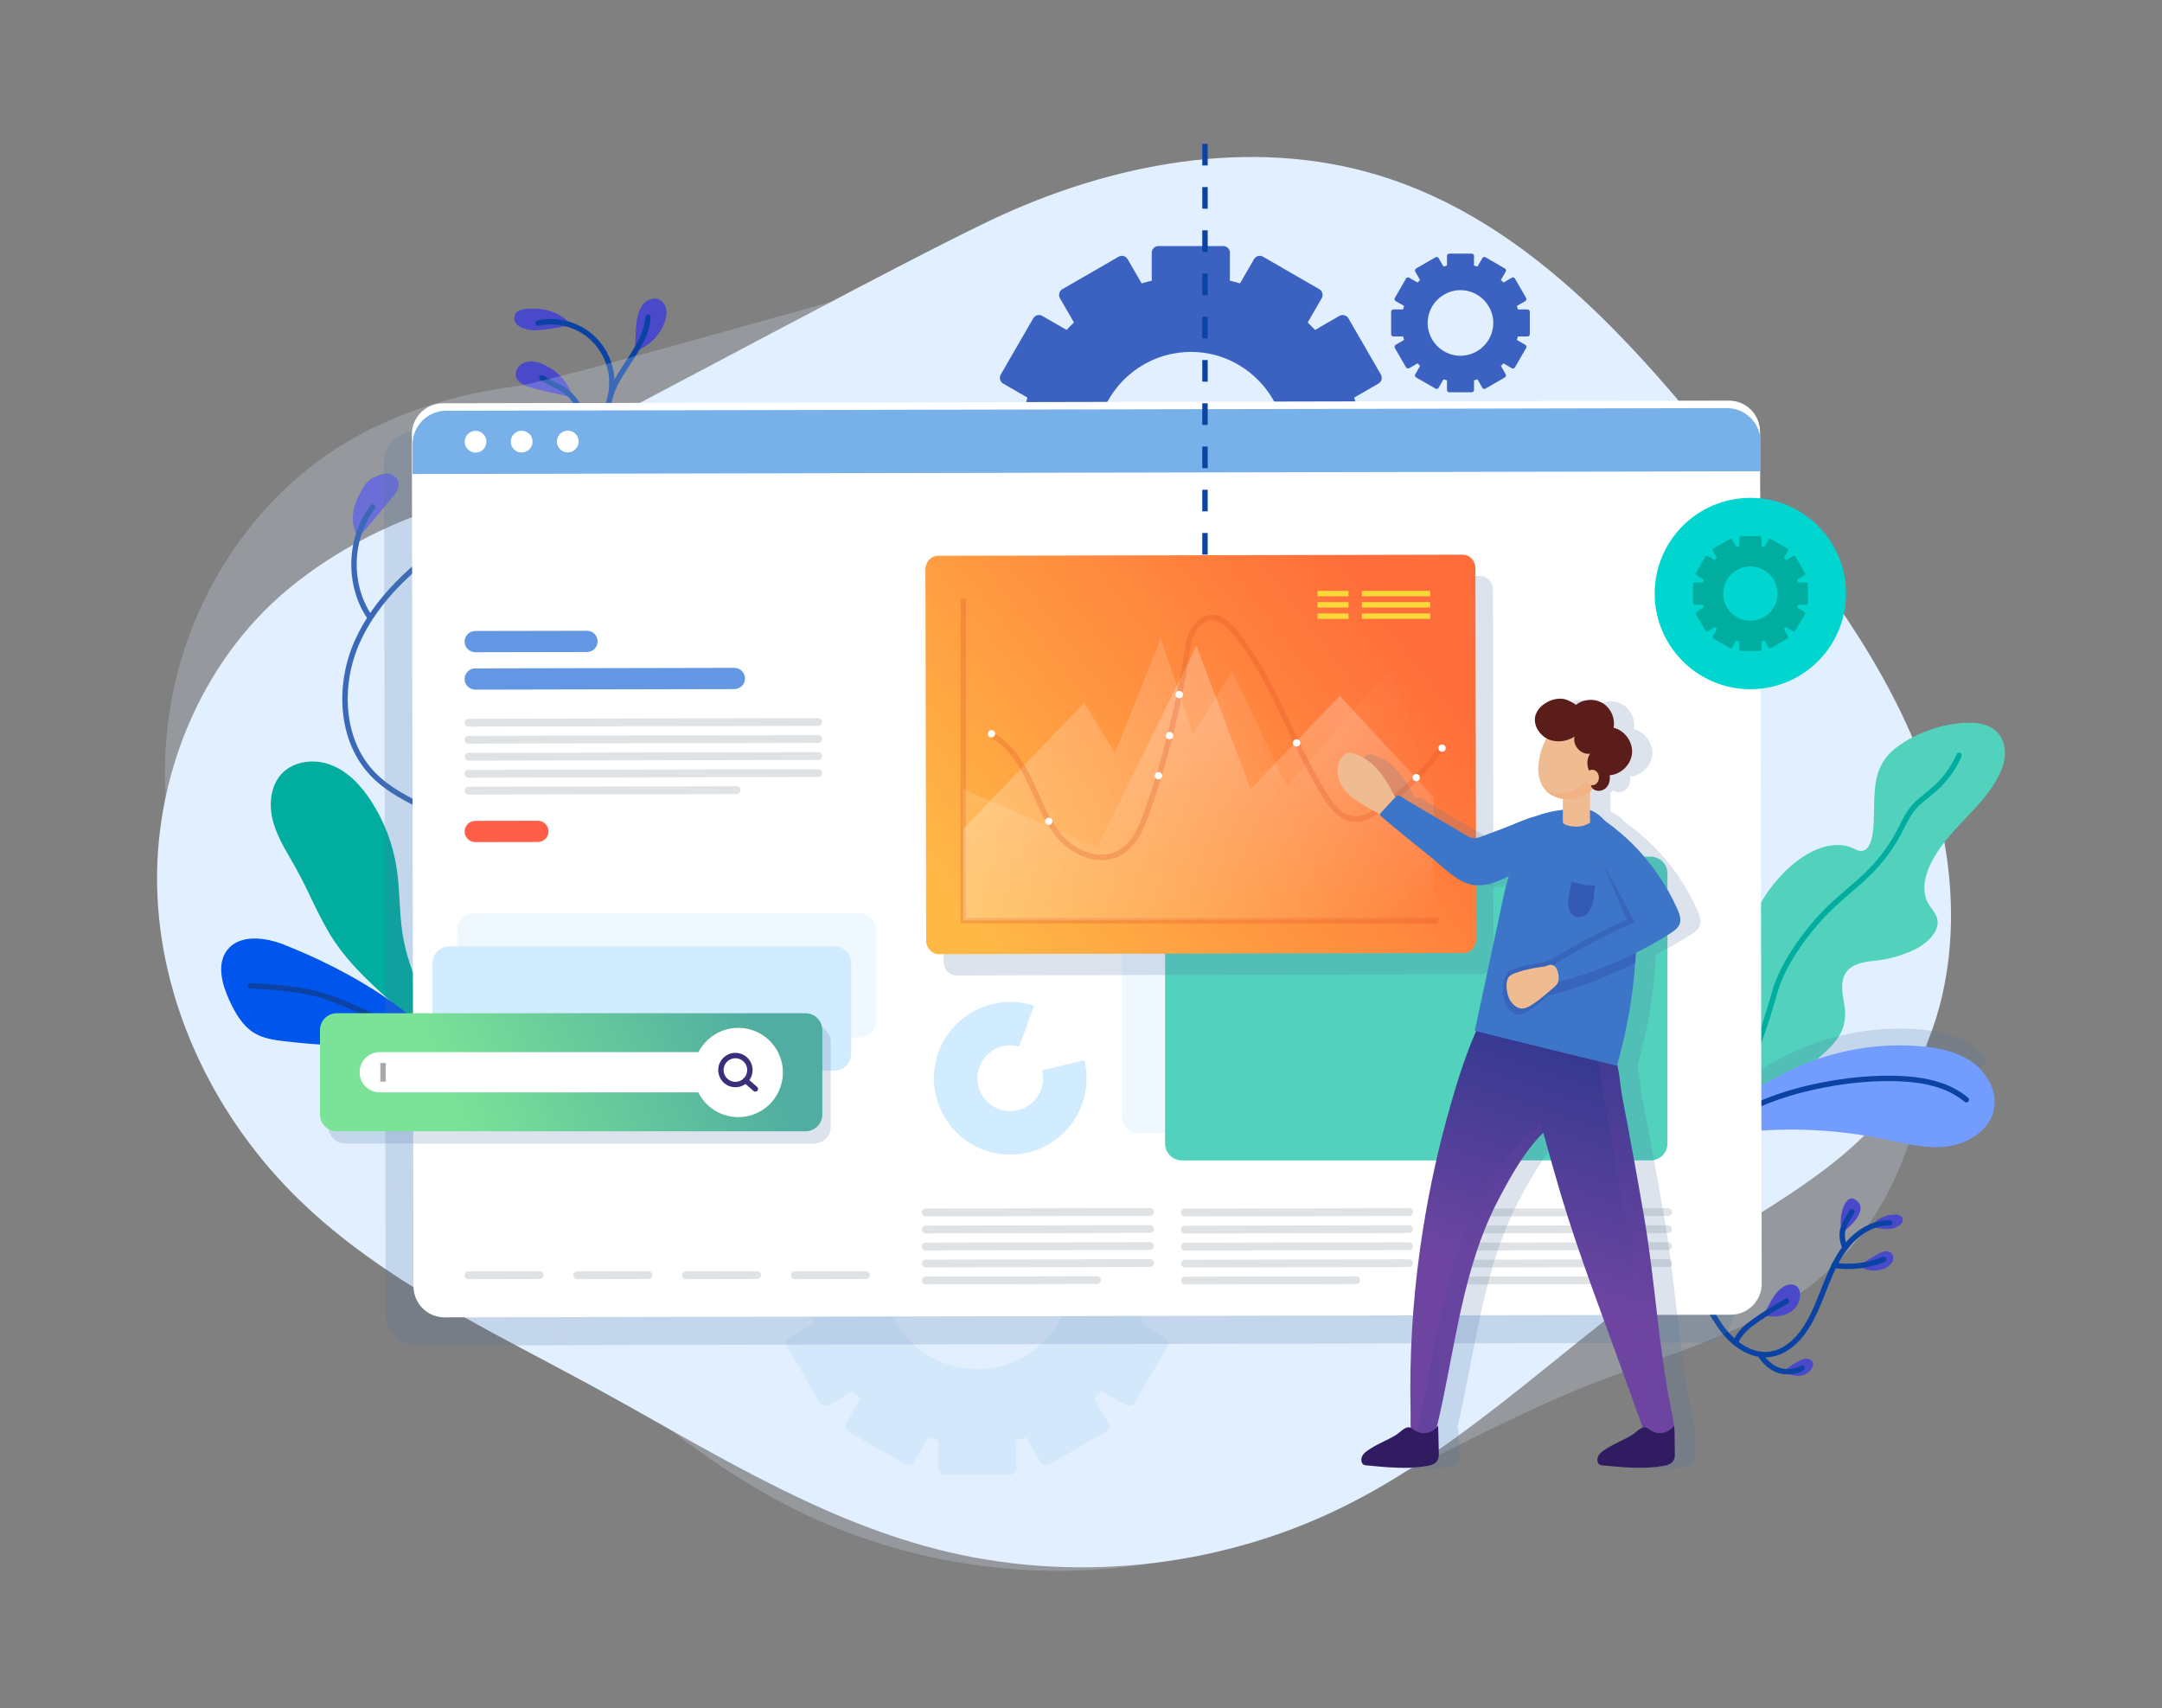 <?xml version="1.0" encoding="utf-8"?>
<!-- Generator: Adobe Illustrator 23.0.1, SVG Export Plug-In . SVG Version: 6.00 Build 0)  -->
<svg version="1.1" xmlns="http://www.w3.org/2000/svg" xmlns:xlink="http://www.w3.org/1999/xlink" x="0px" y="0px"
	 viewBox="0 0 400 316" style="enable-background:new 0 0 400 316;" xml:space="preserve">
<rect x="0" y="0" width="400" height="316" fill="#808080" stroke="none"/>
<style type="text/css">
	.st0{fill:#E1EFFF;}
	.st1{fill:#4A49CA;}
	.st2{fill:none;stroke:#0B43A4;stroke-linecap:round;stroke-linejoin:round;stroke-miterlimit:10;}
	.st3{opacity:0.224;fill:#E1EFFF;}
	.st4{fill:#3B62C1;}
	.st5{opacity:0.503;}
	.st6{fill:#C7E1F9;}
	.st7{fill:#00AD9F;}
	.st8{fill:none;stroke:#00AD9F;stroke-linecap:round;stroke-linejoin:round;stroke-miterlimit:10;}
	.st9{fill:#0056EC;}
	.st10{fill:#52D2BC;}
	.st11{opacity:0.2;fill:#5275A0;}
	.st12{fill:#739CFF;}
	.st13{fill:#FFFFFF;}
	.st14{fill:#78B1EA;}
	.st15{fill:#D1EBFF;}
	.st16{opacity:0.342;fill:#D1EBFF;}
	.st17{fill:#00D5CF;}
	.st18{fill:url(#SVGID_1_);}
	.st19{fill:#6397E3;}
	.st20{fill:#FF5F49;}
	.st21{fill:#DFE3E5;}
	.st22{fill:none;stroke:#A8A8A8;stroke-miterlimit:10;}
	.st23{fill:none;stroke:#3B2F7C;stroke-miterlimit:10;}
	.st24{fill:none;stroke:#3B2F7C;stroke-linecap:round;stroke-linejoin:round;stroke-miterlimit:10;}
	.st25{fill:url(#SVGID_2_);}
	.st26{opacity:0.224;fill:none;stroke:#D6451E;stroke-miterlimit:10;}
	.st27{opacity:0.241;fill:url(#SVGID_3_);}
	.st28{opacity:0.241;fill:url(#SVGID_4_);}
	.st29{fill:none;stroke:#F9D938;stroke-miterlimit:10;}
	.st30{fill:none;stroke:#0B43A4;stroke-miterlimit:10;stroke-dasharray:4;}
	.st31{opacity:0.2;}
	.st32{fill:#5275A0;}
	.st33{opacity:0.222;fill:#5275A0;}
	.st34{opacity:0.61;}
	.st35{fill:#EFBC92;}
	.st36{fill:url(#SVGID_5_);}
	.st37{opacity:0.222;fill:url(#SVGID_6_);}
	.st38{opacity:0.222;fill:url(#SVGID_7_);}
	.st39{fill:#3D76C9;}
	.st40{fill:#325AB2;}
	.st41{fill:#321C61;}
	.st42{fill:#F2B283;}
	.st43{fill:#5B1D1A;}
</style>
<g id="guias">
</g>
<g id="OBJECTS">
	<g>
		<g>
			<path class="st0" d="M183.28,40.75c22.24-10.56,48.14-15.49,71.7-8.34c28.7,8.7,49.26,33.3,67.88,56.81
				c13.19,16.64,26.51,33.76,33.52,53.8c7.01,20.04,6.71,43.88-6.02,60.87c-9.36,12.5-23.95,19.69-36.96,28.33
				c-22.39,14.88-41.31,35.09-65.48,46.85c-22.96,11.17-49.92,13.9-74.65,7.54c-22.77-5.85-42.91-18.83-63.55-30.08
				c-18.88-10.29-38.83-19.48-54.27-34.45c-15.28-14.81-25.41-35.23-26.33-56.5c-0.92-21.26,7.84-43.07,24.24-56.63
				c7.4-6.12,16.15-10.94,25.2-14.13C87.13,91.82,161.02,51.32,183.28,40.75z"/>
			<g>
				<path class="st1" d="M66.23,99.26c0.72-0.24,4.7-5.35,6.28-7.14c0.44-0.5,0.89-1.03,1.13-1.66c0.23-0.63,0.21-1.4-0.23-1.91
					c-0.55-0.63-1.32-1.2-2.75-0.79c-2.5,0.7-3.13,1.76-4,3.36C63.81,96.39,66.23,99.26,66.23,99.26z"/>
				<path class="st1" d="M92.88,107.95c2.46,0.37,5.06,0.7,7.35-0.27c0.89-0.37,1.78-1.07,1.84-2.03c0.05-0.82-0.55-1.58-1.29-1.94
					c-0.74-0.36-1.59-0.4-2.42-0.37c-3.1,0.1-7.07,1.63-9.72,3.25C88.64,106.6,91.41,107.73,92.88,107.95z"/>
				<path class="st1" d="M98.25,71.72c-1.14-0.34-2.45-0.86-2.77-2.02c-0.32-1.15,0.64-2.37,1.79-2.7c1.15-0.33,2.4,0,3.48,0.52
					c4.57,2.2,5.14,6,5.14,6S99.52,72.1,98.25,71.72z"/>
				<path class="st1" d="M98.4,61.08c-0.96-0.13-1.96-0.33-2.68-0.97c-0.35-0.31-0.62-0.76-0.59-1.23c0.05-0.78,0.32-1.55,2.21-1.73
					c5.99-0.56,8.32,3,8.32,3S100.09,61.31,98.4,61.08z"/>
				<path class="st1" d="M117.5,65.05c2.23-0.84,4.27-2.63,5.22-4.82c0.36-0.83,0.65-1.71,0.59-2.61c-0.06-0.9-0.52-1.81-1.33-2.2
					c-0.99-0.47-2.23,0-2.95,0.83c-0.72,0.83-1.02,1.93-1.21,3.01C117.56,60.71,117.5,65.05,117.5,65.05z"/>
				<path class="st2" d="M99.96,159.79c-6.9-3.33-13.79-6.67-20.69-10c-3.68-1.78-7.43-3.61-10.27-6.55
					c-6.09-6.32-6.47-16.63-2.86-24.62c3.61-8,10.49-14.04,17.69-19.06c7.2-5.01,14.96-9.29,21.54-15.1
					c4.13-3.64,7.96-8.42,7.84-13.93c-0.08-3.31-1.69-6.55-4.29-8.6c-2.6-2.05-6.13-2.87-9.37-2.17"/>
				<path class="st2" d="M119.89,58.67c-0.22,5.07-5.32,9.54-6.88,14.31"/>
				<path class="st2" d="M100.23,69.91c1.5,0.9,3.17,1.53,4.56,2.59c2.93,2.25,4.41,6.84,2.05,10.6"/>
				<path class="st2" d="M77.69,104.23c5.93,2.4,13.05,3.12,19.28,1.63"/>
				<path class="st2" d="M68.42,114.2c-4.1-6-3.87-14.63,0.55-20.4"/>
			</g>
			<path class="st3" d="M208.79,40.97c23.98-5.59,50.33-4.9,71.84,7.09c26.2,14.61,41.05,43.01,54.25,69.94
				c9.35,19.07,18.73,38.62,21.32,59.7c2.59,21.07-2.77,44.3-18.82,58.2c-11.81,10.22-27.59,14.15-42.14,19.83
				c-25.05,9.78-47.82,25.5-73.95,31.86c-24.81,6.04-51.73,2.97-74.55-8.5c-21-10.56-37.92-27.52-55.7-42.9
				c-16.26-14.07-33.8-27.29-45.71-45.2c-11.79-17.72-17.34-39.83-13.71-60.8C35.24,109.22,48.44,89.77,67.35,80
				c8.53-4.41,18.1-7.25,27.63-8.45C103.98,70.43,184.8,46.56,208.79,40.97z"/>
			<g>
				<path class="st4" d="M251.05,89.9h5.17c0.68,0,1.23-0.55,1.23-1.23v-12c0-0.68-0.55-1.23-1.23-1.23h-5.17
					c-0.15-0.63-0.32-1.26-0.5-1.88l4.48-2.59c0.59-0.34,0.79-1.09,0.45-1.68l-6-10.39c-0.34-0.59-1.09-0.79-1.68-0.45l-4.49,2.59
					c-0.44-0.47-0.9-0.92-1.37-1.37c0,0,0,0,0,0l2.59-4.49c0.34-0.59,0.14-1.34-0.45-1.68l-10.39-6c-0.59-0.34-1.34-0.14-1.68,0.45
					l-2.59,4.48c-0.61-0.19-1.24-0.36-1.87-0.5c0,0,0,0,0,0v-5.18c0-0.68-0.55-1.23-1.23-1.23h-12c-0.68,0-1.23,0.55-1.23,1.23v5.18
					c0,0,0,0,0,0c-0.63,0.15-1.26,0.32-1.87,0.5l-2.59-4.48c-0.34-0.59-1.09-0.79-1.68-0.45l-10.39,6
					c-0.59,0.34-0.79,1.09-0.45,1.68l2.59,4.49c0,0,0,0,0,0c-0.47,0.44-0.93,0.9-1.37,1.37l-4.49-2.59
					c-0.59-0.34-1.34-0.14-1.68,0.45l-6,10.39c-0.34,0.59-0.14,1.34,0.45,1.68l4.48,2.59c-0.19,0.61-0.36,1.25-0.5,1.88h-5.17
					c-0.68,0-1.23,0.55-1.23,1.23v12c0,0.68,0.55,1.23,1.23,1.23h5.17c0.15,0.63,0.32,1.26,0.5,1.87c0,0,0,0,0,0l-4.48,2.59
					c-0.59,0.34-0.79,1.09-0.45,1.68l6,10.39c0.34,0.59,1.09,0.79,1.68,0.45l4.49-2.59c0.45,0.47,0.9,0.93,1.37,1.37c0,0,0,0,0,0
					l-2.59,4.49c-0.34,0.59-0.14,1.34,0.45,1.68l10.39,6c0.59,0.34,1.34,0.14,1.68-0.45l2.59-4.48c0.62,0.19,1.24,0.36,1.88,0.5
					c0,0,0,0,0,0v5.17c0,0.68,0.55,1.23,1.23,1.23h12c0.68,0,1.23-0.55,1.23-1.23v-5.17c0,0,0,0,0,0c0.63-0.15,1.26-0.32,1.87-0.5
					l2.59,4.48c0.34,0.59,1.09,0.79,1.68,0.45l10.39-6c0.59-0.34,0.79-1.09,0.45-1.68l-2.59-4.49c0,0,0,0,0,0
					c0.47-0.45,0.93-0.9,1.37-1.37l4.49,2.59c0.59,0.34,1.34,0.14,1.68-0.45l6-10.39c0.34-0.59,0.14-1.34-0.45-1.68l-4.48-2.59
					c0,0,0,0,0,0C250.73,91.16,250.9,90.54,251.05,89.9z M223.77,99.89c-12.28,2.47-23.14-8.38-20.67-20.67
					c1.39-6.91,6.88-12.4,13.8-13.77c12.25-2.43,23.07,8.39,20.64,20.64C236.17,93,230.68,98.5,223.77,99.89z"/>
			</g>
			<g class="st5">
				<path class="st6" d="M211.54,242.97h5.17c0.68,0,1.23-0.55,1.23-1.23v-12c0-0.68-0.55-1.23-1.23-1.23h-5.17
					c-0.15-0.63-0.32-1.26-0.5-1.88l4.48-2.59c0.59-0.34,0.79-1.09,0.45-1.68l-6-10.39c-0.34-0.59-1.09-0.79-1.68-0.45l-4.49,2.59
					c-0.44-0.47-0.9-0.92-1.37-1.37c0,0,0,0,0,0l2.59-4.49c0.34-0.59,0.14-1.34-0.45-1.68l-10.39-6c-0.59-0.34-1.34-0.14-1.68,0.45
					l-2.59,4.48c-0.61-0.19-1.24-0.36-1.87-0.5c0,0,0,0,0,0v-5.18c0-0.68-0.55-1.23-1.23-1.23h-12c-0.68,0-1.23,0.55-1.23,1.23v5.18
					c0,0,0,0,0,0c-0.63,0.15-1.26,0.32-1.87,0.5l-2.59-4.48c-0.34-0.59-1.09-0.79-1.68-0.45l-10.39,6
					c-0.59,0.34-0.79,1.09-0.45,1.68l2.59,4.49c0,0,0,0,0,0c-0.47,0.44-0.93,0.9-1.37,1.37l-4.49-2.59
					c-0.59-0.34-1.34-0.14-1.68,0.45l-6,10.39c-0.34,0.59-0.14,1.34,0.45,1.68l4.48,2.59c-0.19,0.61-0.36,1.25-0.5,1.88h-5.17
					c-0.68,0-1.23,0.55-1.23,1.23v12c0,0.68,0.55,1.23,1.23,1.23h5.17c0.15,0.63,0.32,1.26,0.5,1.87c0,0,0,0,0,0l-4.48,2.59
					c-0.59,0.34-0.79,1.09-0.45,1.68l6,10.39c0.34,0.59,1.09,0.79,1.68,0.45l4.49-2.59c0.45,0.47,0.9,0.93,1.37,1.37c0,0,0,0,0,0
					l-2.59,4.49c-0.34,0.59-0.14,1.34,0.45,1.68l10.39,6c0.59,0.34,1.34,0.14,1.68-0.45l2.59-4.48c0.62,0.19,1.24,0.36,1.88,0.5
					c0,0,0,0,0,0v5.17c0,0.68,0.55,1.23,1.23,1.23h12c0.68,0,1.23-0.55,1.23-1.23v-5.17c0,0,0,0,0,0c0.63-0.15,1.26-0.32,1.87-0.5
					l2.59,4.48c0.34,0.59,1.09,0.79,1.68,0.45l10.39-6c0.59-0.34,0.79-1.09,0.45-1.68l-2.59-4.49c0,0,0,0,0,0
					c0.47-0.45,0.93-0.9,1.37-1.37l4.49,2.59c0.59,0.34,1.34,0.14,1.68-0.45l6-10.39c0.34-0.59,0.14-1.34-0.45-1.68l-4.48-2.59
					c0,0,0,0,0,0C211.22,244.23,211.39,243.6,211.54,242.97z M184.26,252.95c-12.28,2.47-23.14-8.38-20.67-20.67
					c1.39-6.91,6.88-12.4,13.8-13.77c12.25-2.43,23.07,8.39,20.64,20.64C196.66,246.07,191.17,251.56,184.26,252.95z"/>
			</g>
			<g>
				<path class="st4" d="M280.82,62.25h1.79c0.23,0,0.43-0.19,0.43-0.43v-4.14c0-0.23-0.19-0.43-0.43-0.43h-1.79
					c-0.05-0.22-0.11-0.44-0.17-0.65l1.55-0.89c0.2-0.12,0.27-0.38,0.16-0.58l-2.07-3.59c-0.12-0.2-0.38-0.27-0.58-0.16l-1.55,0.89
					c-0.15-0.16-0.31-0.32-0.47-0.47c0,0,0,0,0,0l0.89-1.55c0.12-0.2,0.05-0.46-0.16-0.58l-3.59-2.07c-0.2-0.12-0.46-0.05-0.58,0.16
					l-0.89,1.55c-0.21-0.06-0.43-0.12-0.65-0.17c0,0,0,0,0,0v-1.79c0-0.23-0.19-0.43-0.43-0.43h-4.14c-0.23,0-0.43,0.19-0.43,0.43
					v1.79c0,0,0,0,0,0c-0.22,0.05-0.44,0.11-0.65,0.17l-0.89-1.55c-0.12-0.2-0.38-0.27-0.58-0.16l-3.59,2.07
					c-0.2,0.12-0.27,0.38-0.16,0.58l0.89,1.55c0,0,0,0,0,0c-0.16,0.15-0.32,0.31-0.47,0.47l-1.55-0.89
					c-0.2-0.12-0.46-0.05-0.58,0.16l-2.07,3.59c-0.12,0.2-0.05,0.46,0.16,0.58l1.55,0.89c-0.06,0.21-0.12,0.43-0.17,0.65h-1.79
					c-0.23,0-0.43,0.19-0.43,0.43v4.14c0,0.23,0.19,0.43,0.43,0.43h1.79c0.05,0.22,0.11,0.44,0.17,0.65c0,0,0,0,0,0l-1.55,0.89
					c-0.2,0.12-0.27,0.38-0.16,0.58l2.07,3.59c0.12,0.2,0.38,0.27,0.58,0.16l1.55-0.89c0.15,0.16,0.31,0.32,0.47,0.47c0,0,0,0,0,0
					l-0.89,1.55c-0.12,0.2-0.05,0.46,0.16,0.58l3.59,2.07c0.2,0.12,0.46,0.05,0.58-0.16l0.89-1.55c0.21,0.06,0.43,0.12,0.65,0.17
					c0,0,0,0,0,0v1.79c0,0.23,0.19,0.43,0.43,0.43h4.14c0.23,0,0.43-0.19,0.43-0.43v-1.79c0,0,0,0,0,0
					c0.22-0.05,0.44-0.11,0.65-0.17l0.89,1.55c0.12,0.2,0.38,0.27,0.58,0.16l3.59-2.07c0.2-0.12,0.27-0.38,0.16-0.58l-0.89-1.55
					c0,0,0,0,0,0c0.16-0.15,0.32-0.31,0.47-0.47l1.55,0.89c0.2,0.12,0.46,0.05,0.58-0.16l2.07-3.59c0.12-0.2,0.05-0.46-0.16-0.58
					l-1.55-0.89c0,0,0,0,0,0C280.71,62.69,280.77,62.47,280.82,62.25z M271.4,65.7c-4.24,0.85-7.99-2.9-7.14-7.14
					c0.48-2.39,2.38-4.28,4.77-4.76c4.23-0.84,7.97,2.9,7.13,7.13C275.68,63.32,273.78,65.22,271.4,65.7z"/>
			</g>
			<g>
				<g>
					<path class="st7" d="M73.55,186.38c-4.27-3.77-8.59-7.61-11.75-12.35c-2.75-4.13-4.52-8.83-6.92-13.17
						c-1.55-2.81-3.38-5.52-4.28-8.61c-0.9-3.08-0.68-6.74,1.51-9.09c2.29-2.45,6.22-2.83,9.32-1.56c3.1,1.26,5.48,3.87,7.29,6.69
						c2.41,3.74,4.01,8,4.68,12.4c0.61,3.99,0.45,8.06,1.07,12.04c0.58,3.71,1.82,7.28,3.4,10.68c1.43,3.08,5.04,8.58,5.96,11.75
						C81.27,196.43,75.37,187.99,73.55,186.38z"/>
					<path class="st8" d="M58.61,147.24c4.06,1.78,5.68,6.62,6.52,10.97c0.96,4.95,0.75,10.31,3.02,14.82
						c4.28,8.49,9.84,18.15,13.98,21.04"/>
				</g>
				<g>
					<path class="st9" d="M52.53,174.77c-3.54-1.4-8.28-1.97-10.55,1.08c-1.9,2.56-0.92,6.19,0.4,9.1c1.11,2.45,2.52,4.95,4.86,6.28
						c1.6,0.91,3.47,1.19,5.3,1.4c5.1,0.61,10.23,0.9,15.36,0.89c5.95-0.02,13.15,2.41,18.07,6.12
						C79.65,187.91,64.45,179.48,52.53,174.77z"/>
					<path class="st2" d="M46.31,182.4c4.51,0.19,9.06,0.51,13.39,1.79c4.43,1.31,21.46,9.13,24.12,12.45"/>
				</g>
			</g>
			<g>
				<path class="st10" d="M319.17,199.4c4.25-7,2.08-16.01,3.56-24.07c1.14-6.2,4.59-11.94,9.52-15.86
					c3.1-2.46,7.44-4.22,10.94-2.37c3,1.58,3.38-2.98,3.47-4.87c0.27-5.35-0.59-10.18,4.11-13.87c3.82-2.99,10.05-5.06,14.95-4.57
					c1.45,0.14,2.9,0.7,3.88,1.78c1.53,1.67,1.64,4.26,0.87,6.39c-2.22,6.12-8.67,10.35-12.1,15.78c-1.57,2.48-2.93,5.48-2.05,8.45
					c0.45,1.53,2.01,2.64,2.16,4.16c0.24,2.36-2.39,4.44-4.25,5.33c-2.37,1.14-4.94,1.85-7.56,2.09c-5.03,0.47-6.56,2.4-5.55,7.49
					c0.76,3.81-0.19,6.27-2.95,8.93c-2.79,2.68-5.84,5.09-9.1,7.18c-2.64,1.69-5.44,3.19-7.78,5.28c-2.34,2.09-4.24,4.91-4.39,8.05
					c-1.51-2.35-1.98-5.5-1.63-8.27C315.61,203.64,317.72,201.79,319.17,199.4z"/>
				<path class="st8" d="M317.25,210.64c0.41-2,0.68-3.72,1.64-5.6c0.95-1.86,2.14-3.59,3.22-5.38c2.96-4.93,4.65-10.56,6.22-16.04
					c1.48-5.15,5.3-10.46,8.92-14.35c2.8-3.01,6.22-5.39,9.07-8.36c2.03-2.11,3.76-4.51,5.12-7.11c0.74-1.41,1.37-2.89,2.37-4.13
					c1.18-1.47,2.8-2.52,4.2-3.78c1.9-1.7,3.43-3.81,4.45-6.14"/>
			</g>
			<g>
				<path class="st11" d="M367.8,196.53c-1.18,0.68-2.43,1.27-3.68,1.8c-4.87,2.05-10.11,3.21-15.39,3.41
					c-7.69,0.29-15.6-1.41-22.97,0.79c-3.39,1-6.51,2.83-9.07,5.25c-0.26,0.12-0.51,0.26-0.77,0.41
					c-0.61-5.21,12.37-11.99,16.31-13.76c7.12-3.19,15.06-4.61,22.84-3.98c3.41,0.27,6.9,0.94,9.71,2.88
					C365.99,194.15,367.05,195.27,367.8,196.53z"/>
				<path class="st12" d="M355.07,193.55c3.41,0.27,6.9,0.94,9.71,2.88c2.81,1.94,4.79,5.4,4.14,8.76c-0.76,3.91-4.8,6.45-8.75,6.93
					c-3.95,0.48-7.9-0.61-11.8-1.41c-8.63-1.78-17.53-2.18-26.29-1.2c-2.18,0.24-4.26,0.68-6.17,1.79
					c-0.61-5.21,12.37-11.99,16.32-13.76C339.35,194.35,347.29,192.93,355.07,193.55z"/>
				<path class="st2" d="M319.3,208.02c6.45-5.67,23-9.51,34.7-8.27c3.53,0.37,7.08,1.43,9.79,3.71"/>
			</g>
			<g>
				<path class="st1" d="M350.79,224.71c0.45,0,0.95,0.17,1.16,0.57c0.16,0.32,0.14,0.75-0.1,1.02c-1.85,2.07-5.53,0.58-5.53,0.58
					S347.4,224.7,350.79,224.71z"/>
				<path class="st1" d="M343.75,222.35c-2.31-2.48-3.9,3.14-2.89,5.68C340.86,228.04,345.75,224.49,343.75,222.35z"/>
				<path class="st1" d="M348.31,231.59c0.64-0.21,1.45-0.09,1.81,0.48c0.27,0.42,0.21,0.99-0.04,1.43c-0.24,0.44-0.9,1-1.37,1.18
					c-2.87,1.09-4.81-0.49-4.81-0.49S347.27,231.94,348.31,231.59z"/>
				<path class="st1" d="M334.16,251.36c0.48,0.01,1.01,0.21,1.21,0.66c0.12,0.28,0.09,0.61-0.02,0.89
					c-0.12,0.28-0.31,0.52-0.52,0.75c-0.44,0.48-1.04,0.78-1.69,0.87c-1.64,0.23-3.24-0.81-3.24-0.81S332.96,251.34,334.16,251.36z"
					/>
				<path class="st1" d="M331.24,242.75c1.18-0.7,1.92-2.12,1.79-3.49c-0.03-0.35-0.13-0.7-0.33-0.98c-0.46-0.64-1.4-0.77-2.14-0.51
					c-0.74,0.26-1.33,0.83-1.86,1.41c-0.96,1.05-1.7,2.93-2.46,4.14C326.23,243.33,328.84,244.17,331.24,242.75z"/>
				<path class="st2" d="M349.62,226.24c-2.94-0.05-5.71,1.6-7.63,3.82c-1.93,2.22-3.14,4.96-4.22,7.69
					c-1.09,2.73-2.09,5.52-3.7,7.98c-1.57,2.4-3.9,4.53-6.75,4.85c-3.46,0.39-6.68-2-8.75-4.8c-2.07-2.8-3.4-6.11-5.53-8.86
					c-0.98-1.27-2.22-2.46-3.79-2.78c-2.09-0.42-4.13,0.79-5.92,1.96"/>
				<path class="st2" d="M348.51,232.98c-2.65,1.18-6.32,1.62-9.17,1.09"/>
				<path class="st2" d="M342.63,224.2c-0.62,0.97-1.25,1.94-1.61,3.04c-0.36,1.09-0.16,2.56,0.34,3.59"/>
				<path class="st2" d="M333.41,253.12c-1.28,0.68-2.82,0.84-4.21,0.45c-1.39-0.4-2.81-1.7-3.54-2.95"/>
				<path class="st2" d="M330.53,240.73c-2.46,1.39-4.49,2.63-6.75,4.32c-1.03,0.77-2.58,2.47-2.64,3.43"/>
			</g>
			<path class="st11" d="M315.05,248.43l-237.93,0.49c-3.17,0.01-5.75-2.56-5.76-5.74L71.04,85.56c-0.01-3.17,2.56-5.75,5.74-5.76
				l237.93-0.49c3.17-0.01,5.75,2.56,5.76,5.74l0.33,157.62C320.79,245.84,318.22,248.42,315.05,248.43z"/>
			<path class="st13" d="M325.94,237.48v0.02c0,3.17-2.57,5.74-5.74,5.74l-152.25,0.31l-85.68,0.18c-3.18,0.01-5.76-2.56-5.77-5.74
				L76.2,80.37c-0.01-3.17,2.56-5.75,5.74-5.76l237.92-0.49c3.18-0.01,5.76,2.56,5.77,5.74l0.02,6.14L325.94,237.48z"/>
			<path class="st14" d="M319.47,75.5L82.56,75.99c-3.46,0.01-6.25,2.81-6.24,6.27l0.01,5.44l249.42-0.51l-0.01-5.44
				C325.73,78.28,322.92,75.49,319.47,75.5z"/>
			<path class="st13" d="M112.47,233.07l-27.31,0.06c-1.29,0-2.34-1.04-2.34-2.34v0c0-1.29,1.04-2.34,2.34-2.35l27.31-0.06
				c1.29,0,2.34,1.04,2.35,2.34l0,0C114.8,232.02,113.76,233.07,112.47,233.07z"/>
			<path class="st15" d="M154.37,198.08H83.13c-1.72,0-3.11-1.39-3.11-3.11V178.2c0-1.72,1.39-3.11,3.11-3.11h71.24
				c1.72,0,3.11,1.39,3.11,3.11v16.77C157.47,196.69,156.08,198.08,154.37,198.08z"/>
			<path class="st16" d="M158.94,191.96H87.7c-1.72,0-3.11-1.39-3.11-3.11v-16.77c0-1.72,1.39-3.11,3.11-3.11h71.24
				c1.72,0,3.11,1.39,3.11,3.11v16.77C162.05,190.57,160.65,191.96,158.94,191.96z"/>
			<path class="st17" d="M323.84,127.51L323.84,127.51c-9.77,0-17.7-7.92-17.7-17.7v0c0-9.77,7.92-17.7,17.7-17.7l0,0
				c9.77,0,17.7,7.92,17.7,17.7v0C341.54,119.59,333.62,127.51,323.84,127.51z"/>
			<path class="st13" d="M90,81.72c0,1.11-0.9,2.02-2.01,2.02c-1.11,0-2.02-0.9-2.02-2.01c0-1.11,0.9-2.02,2.01-2.02
				C89.09,79.7,89.99,80.6,90,81.72z"/>
			<path class="st13" d="M98.53,81.7c0,1.11-0.9,2.02-2.01,2.02c-1.11,0-2.02-0.9-2.02-2.01c0-1.11,0.9-2.02,2.01-2.02
				C97.62,79.68,98.53,80.59,98.53,81.7z"/>
			<path class="st13" d="M107.06,81.68c0,1.11-0.9,2.02-2.01,2.02c-1.11,0-2.02-0.9-2.02-2.01c0-1.11,0.9-2.02,2.01-2.02
				C106.16,79.67,107.06,80.57,107.06,81.68z"/>
			<path class="st11" d="M150.59,211.57H63.87c-1.72,0-3.11-1.39-3.11-3.11v-15.62c0-1.72,1.39-3.11,3.11-3.11h86.72
				c1.72,0,3.11,1.39,3.11,3.11v15.62C153.7,210.18,152.31,211.57,150.59,211.57z"/>
			<linearGradient id="SVGID_1_" gradientUnits="userSpaceOnUse" x1="83.608" y1="207.482" x2="138.021" y2="185.039">
				<stop  offset="0.012" style="stop-color:#7AE397"/>
				<stop  offset="1" style="stop-color:#51ADA1"/>
			</linearGradient>
			<path class="st18" d="M149.04,209.3H62.31c-1.72,0-3.11-1.39-3.11-3.11v-15.62c0-1.72,1.39-3.11,3.11-3.11h86.72
				c1.72,0,3.11,1.39,3.11,3.11v15.62C152.14,207.91,150.75,209.3,149.04,209.3z"/>
			<path class="st16" d="M297.44,209.63h-86.72c-1.72,0-3.11-1.39-3.11-3.11v-44.8c0-1.72,1.39-3.11,3.11-3.11h86.72
				c1.72,0,3.11,1.39,3.11,3.11v44.8C300.54,208.24,299.15,209.63,297.44,209.63z"/>
			<path class="st10" d="M305.39,214.69h-86.72c-1.72,0-3.11-1.39-3.11-3.11V161.6c0-1.72,1.39-3.11,3.11-3.11h86.72
				c1.72,0,3.11,1.39,3.11,3.11v49.98C308.5,213.3,307.11,214.69,305.39,214.69z"/>
			<path class="st19" d="M108.61,120.63l-20.68,0.04c-1.09,0-1.97-0.88-1.97-1.96l0,0c0-1.09,0.88-1.97,1.96-1.97l20.68-0.04
				c1.09,0,1.97,0.88,1.97,1.96l0,0C110.58,119.74,109.7,120.63,108.61,120.63z"/>
			<path class="st20" d="M99.52,155.78l-11.59,0.02c-1.09,0-1.97-0.88-1.97-1.96l0,0c0-1.09,0.88-1.97,1.96-1.97l11.59-0.02
				c1.09,0,1.97,0.88,1.97,1.96v0C101.49,154.89,100.61,155.77,99.52,155.78z"/>
			<path class="st19" d="M135.87,127.49l-47.94,0.1c-1.09,0-1.97-0.88-1.97-1.96v0c0-1.09,0.88-1.97,1.96-1.97l47.94-0.1
				c1.09,0,1.97,0.88,1.97,1.96l0,0C137.84,126.61,136.96,127.49,135.87,127.49z"/>
			<g>
				<path class="st21" d="M151.39,137.45l-64.71,0.13c-0.4,0-0.72-0.32-0.72-0.72l0,0c0-0.4,0.32-0.72,0.72-0.72l64.71-0.13
					c0.4,0,0.72,0.32,0.72,0.72v0C152.11,137.13,151.79,137.45,151.39,137.45z"/>
				<path class="st21" d="M151.39,134.3l-64.71,0.13c-0.4,0-0.72-0.32-0.72-0.72l0,0c0-0.4,0.32-0.72,0.72-0.72l64.71-0.13
					c0.4,0,0.72,0.32,0.72,0.72v0C152.11,133.98,151.79,134.3,151.39,134.3z"/>
				<path class="st21" d="M151.39,140.6l-64.71,0.13c-0.4,0-0.72-0.32-0.72-0.72v0c0-0.4,0.32-0.72,0.72-0.72l64.71-0.13
					c0.4,0,0.72,0.32,0.72,0.72v0C152.11,140.27,151.79,140.6,151.39,140.6z"/>
				<path class="st21" d="M151.39,143.75l-64.71,0.13c-0.4,0-0.72-0.32-0.72-0.72v0c0-0.4,0.32-0.72,0.72-0.72l64.71-0.13
					c0.4,0,0.72,0.32,0.72,0.72l0,0C152.11,143.42,151.79,143.74,151.39,143.75z"/>
				<path class="st21" d="M136.28,146.91l-49.6,0.1c-0.4,0-0.72-0.32-0.72-0.72v0c0-0.4,0.32-0.72,0.72-0.72l49.6-0.1
					c0.4,0,0.72,0.32,0.72,0.72l0,0C137,146.59,136.68,146.91,136.28,146.91z"/>
			</g>
			<g>
				<path class="st21" d="M212.76,228.1l-41.48,0.09c-0.4,0-0.72-0.32-0.72-0.72v0c0-0.4,0.32-0.72,0.72-0.72l41.48-0.09
					c0.4,0,0.72,0.32,0.72,0.72l0,0C213.48,227.78,213.16,228.1,212.76,228.1z"/>
				<path class="st21" d="M212.76,224.95l-41.48,0.09c-0.4,0-0.72-0.32-0.72-0.72l0,0c0-0.4,0.32-0.72,0.72-0.72l41.48-0.09
					c0.4,0,0.72,0.32,0.72,0.72v0C213.47,224.63,213.15,224.95,212.76,224.95z"/>
				<path class="st21" d="M212.76,231.25l-41.48,0.09c-0.4,0-0.72-0.32-0.72-0.72v0c0-0.4,0.32-0.72,0.72-0.72l41.48-0.09
					c0.4,0,0.72,0.32,0.72,0.72l0,0C213.48,230.93,213.16,231.25,212.76,231.25z"/>
				<path class="st21" d="M212.77,234.4l-41.48,0.09c-0.4,0-0.72-0.32-0.72-0.72v0c0-0.4,0.32-0.72,0.72-0.72l41.48-0.09
					c0.4,0,0.72,0.32,0.72,0.72l0,0C213.48,234.08,213.16,234.4,212.77,234.4z"/>
				<path class="st21" d="M202.96,237.55l-31.67,0.07c-0.4,0-0.72-0.32-0.72-0.72v0c0-0.4,0.32-0.72,0.72-0.72l31.67-0.07
					c0.4,0,0.72,0.32,0.72,0.72v0C203.68,237.23,203.36,237.55,202.96,237.55z"/>
			</g>
			<g>
				<path class="st21" d="M260.69,228.12l-41.48,0.09c-0.4,0-0.72-0.32-0.72-0.72l0,0c0-0.4,0.32-0.72,0.72-0.72l41.48-0.09
					c0.4,0,0.72,0.32,0.72,0.72v0C261.41,227.8,261.09,228.12,260.69,228.12z"/>
				<path class="st21" d="M260.69,224.97l-41.48,0.09c-0.4,0-0.72-0.32-0.72-0.72l0,0c0-0.4,0.32-0.72,0.72-0.72l41.48-0.09
					c0.4,0,0.72,0.32,0.72,0.72v0C261.4,224.65,261.08,224.97,260.69,224.97z"/>
				<path class="st21" d="M260.69,231.27l-41.48,0.09c-0.4,0-0.72-0.32-0.72-0.72l0,0c0-0.4,0.32-0.72,0.72-0.72l41.48-0.09
					c0.4,0,0.72,0.32,0.72,0.72v0C261.41,230.95,261.09,231.27,260.69,231.27z"/>
				<path class="st21" d="M260.7,234.42l-41.48,0.09c-0.4,0-0.72-0.32-0.72-0.72l0,0c0-0.4,0.32-0.72,0.72-0.72l41.48-0.09
					c0.4,0,0.72,0.32,0.72,0.72v0C261.41,234.1,261.09,234.42,260.7,234.42z"/>
				<path class="st21" d="M250.9,237.57l-31.67,0.07c-0.4,0-0.72-0.32-0.72-0.72l0,0c0-0.4,0.32-0.72,0.72-0.72l31.67-0.07
					c0.4,0,0.72,0.32,0.72,0.72l0,0C251.61,237.25,251.29,237.57,250.9,237.57z"/>
			</g>
			<g>
				<path class="st21" d="M308.62,228.12l-41.48,0.09c-0.4,0-0.72-0.32-0.72-0.72l0,0c0-0.4,0.32-0.72,0.72-0.72l41.48-0.09
					c0.4,0,0.72,0.32,0.72,0.72v0C309.34,227.8,309.02,228.12,308.62,228.12z"/>
				<path class="st21" d="M308.62,224.97l-41.48,0.09c-0.4,0-0.72-0.32-0.72-0.72v0c0-0.4,0.32-0.72,0.72-0.72l41.48-0.09
					c0.4,0,0.72,0.32,0.72,0.72l0,0C309.34,224.65,309.02,224.97,308.62,224.97z"/>
				<path class="st21" d="M308.63,231.27l-41.48,0.09c-0.4,0-0.72-0.32-0.72-0.72l0,0c0-0.4,0.32-0.72,0.72-0.72l41.48-0.09
					c0.4,0,0.72,0.32,0.72,0.72v0C309.34,230.95,309.02,231.27,308.63,231.27z"/>
				<path class="st21" d="M308.63,234.42l-41.48,0.09c-0.4,0-0.72-0.32-0.72-0.72l0,0c0-0.4,0.32-0.72,0.72-0.72l41.48-0.09
					c0.4,0,0.72,0.32,0.72,0.72l0,0C309.34,234.1,309.02,234.42,308.63,234.42z"/>
				<path class="st21" d="M298.83,237.57l-31.67,0.07c-0.4,0-0.72-0.32-0.72-0.72l0,0c0-0.4,0.32-0.72,0.72-0.72l31.67-0.07
					c0.4,0,0.72,0.32,0.72,0.72l0,0C299.54,237.25,299.22,237.57,298.83,237.57z"/>
			</g>
			<g>
				<path class="st21" d="M99.85,236.63l-13.17,0.03c-0.4,0-0.72-0.32-0.72-0.72v0c0-0.4,0.32-0.72,0.72-0.72l13.17-0.03
					c0.4,0,0.72,0.32,0.72,0.72l0,0C100.57,236.3,100.25,236.62,99.85,236.63z"/>
				<path class="st21" d="M119.97,236.63l-13.17,0.03c-0.4,0-0.72-0.32-0.72-0.72l0,0c0-0.4,0.32-0.72,0.72-0.72l13.17-0.03
					c0.4,0,0.72,0.32,0.72,0.72v0C120.69,236.3,120.37,236.62,119.97,236.63z"/>
				<path class="st21" d="M140.09,236.63l-13.17,0.03c-0.4,0-0.72-0.32-0.72-0.72l0,0c0-0.4,0.32-0.72,0.72-0.72l13.17-0.03
					c0.4,0,0.72,0.32,0.72,0.72v0C140.81,236.3,140.48,236.62,140.09,236.63z"/>
				<path class="st21" d="M160.21,236.63l-13.17,0.03c-0.4,0-0.72-0.32-0.72-0.72l0,0c0-0.4,0.32-0.72,0.72-0.72l13.17-0.03
					c0.4,0,0.72,0.32,0.72,0.72l0,0C160.92,236.3,160.6,236.62,160.21,236.63z"/>
			</g>
			<g>
				<path class="st13" d="M141.1,202.1H70.25c-2.06,0-3.72-1.67-3.72-3.72l0,0c0-2.06,1.67-3.72,3.72-3.72h70.85
					c2.06,0,3.72,1.67,3.72,3.72l0,0C144.82,200.44,143.16,202.1,141.1,202.1z"/>
				
					<ellipse transform="matrix(0.231 -0.973 0.973 0.231 -87.981 285.47)" class="st13" cx="136.56" cy="198.38" rx="8.26" ry="8.26"/>
				<line class="st22" x1="70.87" y1="196.67" x2="70.87" y2="200.12"/>
				<g>
					<path class="st23" d="M138.74,197.97c0,1.48-1.2,2.68-2.68,2.68c-1.48,0-2.68-1.2-2.68-2.68c0-1.48,1.2-2.68,2.68-2.68
						C137.53,195.29,138.74,196.49,138.74,197.97z"/>
					<line class="st24" x1="139.75" y1="201.47" x2="137.93" y2="199.89"/>
				</g>
			</g>
			<g>
				<path class="st11" d="M276.34,177.74L276.34,177.74c0,1.39-1.05,2.51-2.34,2.51l-62.11,0.14l-34.95,0.08
					c-1.3,0-2.35-1.12-2.35-2.5l-0.13-68.69c0-1.38,1.04-2.51,2.34-2.51l97.06-0.21c1.3,0,2.35,1.12,2.35,2.5l0.01,2.68
					L276.34,177.74z"/>
				<linearGradient id="SVGID_2_" gradientUnits="userSpaceOnUse" x1="255.943" y1="113.715" x2="178.638" y2="172.861">
					<stop  offset="0" style="stop-color:#FF6E3A"/>
					<stop  offset="0.983" style="stop-color:#FFB846"/>
				</linearGradient>
				<path class="st25" d="M273.1,173.8L273.1,173.8c0,1.39-1.05,2.51-2.34,2.51l-62.11,0.14l-34.95,0.08c-1.3,0-2.35-1.12-2.35-2.5
					l-0.13-68.69c0-1.38,1.04-2.51,2.34-2.51l97.06-0.21c1.3,0,2.35,1.12,2.35,2.5l0.01,2.68L273.1,173.8z"/>
				<polyline class="st26" points="266.09,170.33 178.22,170.33 178.22,110.8 				"/>
				<linearGradient id="SVGID_3_" gradientUnits="userSpaceOnUse" x1="178.223" y1="144.186" x2="265.284" y2="144.186">
					<stop  offset="0" style="stop-color:#FFFFFF"/>
					<stop  offset="1" style="stop-color:#FFFFFF;stop-opacity:0"/>
				</linearGradient>
				<polygon class="st27" points="178.22,153.36 200.54,130.04 206.29,139.27 214.76,118.1 220.73,135.73 227.98,124.21 
					238.07,145.5 256.84,124.07 265.28,141.88 265.28,170.27 178.22,170.27 				"/>
				<linearGradient id="SVGID_4_" gradientUnits="userSpaceOnUse" x1="221.754" y1="128.867" x2="221.754" y2="169.817">
					<stop  offset="0" style="stop-color:#FFFFFF"/>
					<stop  offset="1" style="stop-color:#FFFFFF;stop-opacity:0"/>
				</linearGradient>
				<polygon class="st28" points="178.22,145.98 202.96,156.87 221.35,119.48 231.39,145.98 247.88,128.73 265.28,147.55 
					265.28,170.27 178.22,170.27 				"/>
				<line class="st29" x1="251.96" y1="109.82" x2="264.61" y2="109.82"/>
				<line class="st29" x1="251.96" y1="111.9" x2="264.61" y2="111.9"/>
				<line class="st29" x1="251.96" y1="113.99" x2="264.61" y2="113.99"/>
				<line class="st29" x1="243.76" y1="109.82" x2="249.5" y2="109.82"/>
				<line class="st29" x1="243.76" y1="111.9" x2="249.5" y2="111.9"/>
				<line class="st29" x1="243.76" y1="113.99" x2="249.5" y2="113.99"/>
				<path class="st26" d="M183.44,136.06c3.47,1.72,5.62,5.27,7.25,8.78c1.63,3.51,2.98,7.25,5.57,10.13
					c2.59,2.88,6.88,4.68,10.4,3.06c3.1-1.43,4.59-4.93,5.7-8.16c3.26-9.42,5.68-19.12,7.24-28.96c0.23-1.46,0.45-2.96,1.15-4.26
					c0.7-1.3,1.99-2.39,3.47-2.41c1.74-0.03,3.14,1.35,4.24,2.69c7.36,8.98,10.55,20.64,16.8,30.42c1.22,1.92,2.84,3.93,5.1,4.17
					c1.81,0.19,3.51-0.82,4.99-1.87c4.41-3.13,8.29-7,11.44-11.39"/>
				<g>
					<path class="st13" d="M184.11,135.76c0,0.37-0.3,0.68-0.68,0.68s-0.68-0.3-0.68-0.68c0-0.37,0.3-0.68,0.68-0.68
						S184.11,135.39,184.11,135.76z"/>
					<path class="st13" d="M194.71,151.95c0,0.37-0.3,0.68-0.68,0.68c-0.37,0-0.68-0.3-0.68-0.68c0-0.37,0.3-0.68,0.68-0.68
						C194.41,151.28,194.71,151.58,194.71,151.95z"/>
					<circle class="st13" cx="218.18" cy="128.5" r="0.68"/>
					<path class="st13" d="M217.06,136.09c0,0.37-0.3,0.68-0.68,0.68c-0.37,0-0.68-0.3-0.68-0.68c0-0.37,0.3-0.68,0.68-0.68
						C216.76,135.41,217.06,135.71,217.06,136.09z"/>
					<path class="st13" d="M267.48,138.42c0,0.37-0.3,0.68-0.68,0.68c-0.37,0-0.68-0.3-0.68-0.68c0-0.37,0.3-0.68,0.68-0.68
						C267.17,137.74,267.48,138.04,267.48,138.42z"/>
					<path class="st13" d="M262.71,143.86c0,0.37-0.3,0.68-0.68,0.68c-0.37,0-0.68-0.3-0.68-0.68c0-0.37,0.3-0.68,0.68-0.68
						C262.41,143.19,262.71,143.49,262.71,143.86z"/>
					<path class="st13" d="M215.01,143.51c0,0.37-0.3,0.68-0.68,0.68c-0.37,0-0.68-0.3-0.68-0.68c0-0.37,0.3-0.68,0.68-0.68
						C214.71,142.83,215.01,143.13,215.01,143.51z"/>
					<path class="st13" d="M240.57,137.44c0,0.37-0.3,0.68-0.68,0.68c-0.37,0-0.68-0.3-0.68-0.68s0.3-0.68,0.68-0.68
						C240.26,136.76,240.57,137.07,240.57,137.44z"/>
				</g>
			</g>
			<line class="st30" x1="222.94" y1="102.61" x2="222.94" y2="25.39"/>
			<circle class="st15" cx="186.91" cy="199.49" r="14.12"/>
			<circle class="st13" cx="186.91" cy="199.49" r="6.08"/>
			<polygon class="st13" points="192.03,184.07 186.45,199.49 204.35,195.29 			"/>
			<g class="st31">
				<path class="st32" d="M288.36,142.11c-0.06,1.38,0.18,2.83,0.99,3.95c0.86,1.18,2.3,1.87,3.76,2.03
					c2.56,0.27,5.23-1.11,6.49-3.36c1.26-2.25,1.03-5.25-0.54-7.29c-1.46-1.89-4.67-3.26-7.06-2.46
					C289.57,135.79,288.46,139.88,288.36,142.11z"/>
				<path class="st32" d="M259.04,143.16c-1.21-1.51-2.76-2.8-4.61-3.4c-0.44-0.14-0.92-0.25-1.37-0.13
					c-0.46,0.12-0.83,0.45-1.12,0.83c-0.89,1.21-0.95,2.9-0.39,4.3c0.56,1.4,1.64,2.52,2.86,3.41c1.21,0.89,2.56,1.56,3.86,2.31
					c0.46,0.26,0.93,0.55,1.46,0.57c0.5,0.02,0.97-0.19,1.41-0.42c0.49-0.26,0.97-0.59,1.23-1.07c0.27-0.5,0.2-1.07-0.19-1.47
					c-0.43-0.43-0.66-1.01-0.96-1.55C260.58,145.37,259.89,144.21,259.04,143.16z"/>
				<path class="st32" d="M312.88,269.52c-0.2,0.24-0.46,0.4-0.8,0.41c-1.18,0.04-2.45-1.68-3-2.54c-0.75-1.18-1.23-2.51-1.71-3.83
					c-1.06-2.96-2.13-5.92-3.19-8.89c-3.97-11.05-8.24-22.04-11.62-33.29c-1.13-3.84-2.23-7.68-3.28-11.54
					c-3.38,3.31-5.93,7.88-8.13,12.04c-6.99,13.14-8.13,28.07-11.56,42.35c-0.26,1.08-0.57,4.8-1.56,5.51
					c-3.81,2.74-3.26-6.9-3.3-8.42c-0.23-10.08,0.36-20.18,1.78-30.18c1.14-8.08,2.76-16.1,4.93-23.97c1.9-6.9,4.04-13.98,7.44-20.3
					c1.57-2.92,12.65,3.55,15.83,4.67c2.24,0.79,5.44,1.16,7.03,3.08c1.68,2.03,1.62,5.96,2.12,8.5c1.43,7.37,2.77,14.76,4.04,22.16
					c2.06,11.94,2.66,24.03,5.06,35.93c0.37,1.85,0.78,3.72,0.62,5.6C313.53,267.53,313.43,268.85,312.88,269.52z"/>
				<path class="st33" d="M288.64,207.57c0.28,1.02,0.37,1.25,0.65,2.27c-3.31,3.06-6.55,9.05-8.14,12.04
					c-6.99,13.14-8.13,28.07-11.56,42.35c-0.26,1.08-0.57,4.8-1.56,5.51c-1.5,1.08-2.32,0.24-2.78-1.27
					c0.46-1.4,0.67-3.48,0.85-4.24c3.43-14.28,4.58-29.21,11.56-42.35C279.88,217.72,285.26,210.87,288.64,207.57z"/>
				<path class="st33" d="M313.59,266.8c-0.06,0.72-0.16,2.04-0.7,2.72c-0.2,0.24-0.46,0.4-0.8,0.41c-0.79,0.02-1.6-0.72-2.23-1.46
					c0.16-0.59,0.2-1.24,0.24-1.67c0.16-1.88-0.24-3.75-0.61-5.6c-2.4-11.9-3-23.99-5.07-35.93c-1.26-7.4-2.61-14.79-4.04-22.16
					c-0.49-2.54-0.44-6.47-2.12-8.5c-1.6-1.91-4.79-2.29-7.03-3.07c-2.16-0.76-7.98-4.01-11.98-5.08
					c2.46-1.78,12.48,4.02,15.46,5.08c2.23,0.79,5.44,1.16,7.03,3.07c1.69,2.03,1.63,5.95,2.12,8.5c1.43,7.37,2.78,14.76,4.05,22.16
					c2.05,11.94,2.65,24.03,5.06,35.93C313.34,263.05,313.75,264.93,313.59,266.8z"/>
				<path class="st32" d="M306.5,173.85c-0.03,1.52-0.1,3.03-0.22,4.54c-0.11,1.6-0.26,3.2-0.46,4.79
					c-0.61,4.83-1.58,9.61-2.93,14.29c-5.03-1.23-10.06-2.47-15.09-3.7c-2-0.49-3.99-0.98-5.99-1.47c-0.1-0.02-0.23-0.05-0.37-0.09
					c-1.46-0.37-4.85-1.22-4.85-1.22s3.66-16.94,5.08-23.71c0.86-4.08,1.9-8.26,4.45-11.56c2.23-2.87,7.83-6.88,11.77-5.58
					c2.93,0.97,5.18,5.18,6.46,8.52c0.33,0.84,0.58,1.63,0.78,2.29c0.26,0.89,0.48,1.8,0.66,2.72
					C306.46,167,306.57,170.44,306.5,173.85z"/>
				<g class="st34">
					<path class="st32" d="M312.73,168c0.38,0.85,0.73,1.82,0.43,2.7c-0.28,0.81-1.04,1.34-1.77,1.8
						c-6.83,4.33-14.38,7.51-22.25,9.37c-0.62-0.73-0.49-1.89,0.04-2.69c0.53-0.8,1.38-1.32,2.21-1.82
						c4.34-2.58,8.84-4.91,13.45-6.98c-2.2-4.06-3.04-7.64-5.24-11.71c-0.62-1.15,3.58-4.01,5.22-2.34
						C308.11,159.72,310.81,163.68,312.73,168z"/>
					<path class="st32" d="M306.5,173.85c-0.03,1.52-0.1,3.03-0.22,4.54c-5.32,2.76-10.97,4.87-16.81,6.24
						c-0.62-0.73-0.49-1.88,0.04-2.68c0.54-0.79,1.39-1.32,2.21-1.81c4.34-2.58,8.84-4.91,13.45-6.98
						c2.69-2.16-0.41-7.15-2.61-11.21c-0.54-1-0.09-3.77,1.8-3.28c0.33,0.84,0.58,1.63,0.78,2.29
						C306.38,165.12,306.6,169.51,306.5,173.85z"/>
					<path class="st32" d="M284.48,179.33c-0.87,0.29-1.75,0.49-2.1,1.32c-0.38,0.89-0.16,2.41,0.15,3.29
						c0.32,0.89,1.05,1.8,1.97,2.1c1.04,0.33,2.04-0.39,2.9-0.97c1.18-0.79,2.22-1.76,3.31-2.67c0.38-0.32,0.79-0.65,0.98-1.11
						c0.18-0.43,0.15-0.92,0.09-1.39c-0.07-0.52-0.2-1.05-0.55-1.45c-0.36-0.4-0.88-0.53-1.36-0.31c-0.52,0.24-1.11,0.26-1.69,0.34
						C286.94,178.69,285.69,178.93,284.48,179.33z"/>
					<path class="st32" d="M284.32,180.37c-0.94,0.35-1.57-0.48-2,0.44c-0.81,1.76-0.52,3.82-0.2,4.79
						c0.32,0.99,1.09,2.02,2.09,2.33c1.12,0.35,2.21-0.49,3.15-1.15c1.29-0.91,2.44-2.03,3.63-3.08c0.42-0.37,0.87-0.75,1.09-1.27
						c0.21-0.49,0.18-1.04,0.12-1.57c-0.07-0.58-0.2-1.19-0.56-1.62c-0.38-0.45-0.94-0.58-1.46-0.32c-0.57,0.28-1.21,0.32-1.83,0.42
						C286.99,179.59,285.63,179.89,284.32,180.37z"/>
				</g>
				<path class="st32" d="M277.35,155.22c-0.32,0.09-0.65,0.14-0.99,0.12c-0.38-0.02-0.75-0.17-1.08-0.37l-8.97-5.28
					c-0.73-0.43-1.46-0.86-2.19-1.29c-0.42-0.25-1.28-1-1.83-0.94c-0.09,0.01-0.17,0.08-0.24,0.15l-2.83,3.06
					c-0.17,0.19-0.16,0.48,0.04,0.65c3,2.53,6.05,5.02,9.13,7.46c2.44,1.93,5.32,5.24,8.65,5.3c3.17,0.05,6.09-1.86,8.79-3.29
					c2.62-1.39,5.5-2.33,7.57-4.56c0.97-1.05,2.91-4.02,1.79-5.49c-0.7-0.92-2.29-0.67-3.26-0.51c-1.42,0.23-2.73,0.56-4.07,1.06
					c-1.99,0.5-3.97,1.49-5.89,2.21c-0.98,0.37-1.96,0.74-2.94,1.1C278.49,154.79,277.93,155.06,277.35,155.22z"/>
				<path class="st32" d="M297.93,152.51c-0.18,0.02-0.35,0.18-0.5,0.25c-0.22,0.1-0.45,0.19-0.68,0.26c-0.45,0.13-0.92,0.2-1.4,0.2
					c-0.7,0-2.45-0.22-2.45-0.89c0-0.36,0-0.71,0-1.07c0-1.27,0-2.54,0-3.81l5.04-1.37c0,0.58,0,2.53,0,3.12
					C297.93,150.3,297.89,151.41,297.93,152.51z"/>
				<path class="st32" d="M314.09,168.48c0.38,0.85,0.73,1.82,0.43,2.7c-0.28,0.81-1.04,1.34-1.77,1.8
					c-6.83,4.33-14.38,7.51-22.25,9.37c-0.62-0.73-0.49-1.89,0.04-2.69c0.53-0.8,1.38-1.32,2.21-1.82
					c4.34-2.58,8.84-4.91,13.45-6.98c-2.2-4.06-4.4-8.13-6.6-12.19c-0.62-1.15-1.25-2.32-1.56-3.59c-0.61-2.53,0.33-4.59,2.81-2.82
					c1.91,1.36,3.69,2.89,5.33,4.56C309.47,160.21,312.18,164.17,314.09,168.48z"/>
				<path class="st32" d="M284.77,180.08c-0.87,0.29-1.75,0.49-2.1,1.32c-0.38,0.89-0.16,2.41,0.15,3.29
					c0.32,0.89,1.05,1.81,1.97,2.1c1.04,0.33,2.04-0.39,2.9-0.97c1.18-0.79,2.22-1.76,3.31-2.67c0.38-0.32,0.79-0.65,0.98-1.11
					c0.18-0.43,0.15-0.92,0.09-1.39c-0.07-0.52-0.2-1.05-0.55-1.45c-0.36-0.4-0.88-0.53-1.36-0.31c-0.52,0.24-1.11,0.26-1.69,0.34
					C287.23,179.44,285.98,179.68,284.77,180.08z"/>
				<path class="st32" d="M266.9,265.42c1.08,0.1,2.19-0.41,2.93-1.37c0.04,1.61,0.08,3.21,0.12,4.82c0.01,0.47,0.02,0.95-0.14,1.37
					c-0.33,0.85-1.2,1.12-1.96,1.25c-3.74,0.63-7.54,0.27-11.3-0.1c-0.2-0.02-0.4-0.04-0.57-0.16c-0.38-0.27-0.45-0.95-0.26-1.43
					c0.19-0.48,0.57-0.81,0.95-1.08c1.69-1.23,3.6-1.88,5.35-2.95c0.68-0.42,1.5-1.38,2.29-1.43c0.45-0.03,0.79,0.33,1.17,0.57
					C265.91,265.18,266.4,265.37,266.9,265.42z"/>
				<path class="st32" d="M310.57,265.42c1.08,0.1,2.19-0.41,2.93-1.37c0.04,1.61,0.08,3.21,0.12,4.82
					c0.01,0.47,0.02,0.95-0.14,1.37c-0.33,0.85-1.2,1.12-1.96,1.25c-3.74,0.63-7.54,0.27-11.3-0.1c-0.2-0.02-0.4-0.04-0.57-0.16
					c-0.38-0.27-0.45-0.95-0.26-1.43c0.19-0.48,0.57-0.81,0.95-1.08c1.69-1.23,3.6-1.88,5.35-2.95c0.68-0.42,1.5-1.38,2.29-1.43
					c0.45-0.03,0.79,0.33,1.17,0.57C309.59,265.18,310.07,265.37,310.57,265.42z"/>
				<path class="st32" d="M299.59,144.73c-1.25,2.26-3.92,3.63-6.48,3.36c-1.31-0.14-2.6-0.71-3.48-1.68
					c0.62,0.31,1.31,0.51,1.99,0.58c2.56,0.27,5.23-1.11,6.48-3.36c1.26-2.25,1.04-5.24-0.54-7.28c-0.16-0.21-0.34-0.41-0.54-0.6
					c0.82,0.46,1.53,1.05,2.03,1.7C300.63,139.49,300.85,142.48,299.59,144.73z"/>
				<path class="st32" d="M287.76,132.93c-0.27,1.7,0.9,3.42,2.42,4.1c1.56,0.7,3.45,0.44,4.89-0.48c-0.44,1.63,1.2,3.44,2.87,3.16
					c-0.92,1.34-0.54,3.4,0.8,4.32c-0.8,0.33-0.92,1.58-0.28,2.17c0.64,0.59,1.73,0.47,2.37-0.11c0.64-0.59,0.86-1.53,0.74-2.39
					c2.11-0.15,3.96-1.99,4.13-4.09c0.17-2.1-1.37-4.22-3.42-4.7c0.34-1.74-0.51-3.65-2.03-4.56c-1.52-0.91-3.6-0.76-4.97,0.36
					c0.12-0.1-1.04-0.69-1.13-0.74c-0.48-0.23-0.99-0.4-1.53-0.43c-1.01-0.05-2.02,0.25-2.87,0.77c-0.78,0.47-1.46,1.15-1.8,2
					C287.85,132.51,287.8,132.72,287.76,132.93z"/>
				<ellipse class="st32" cx="298.33" cy="144.13" rx="1.24" ry="1.44"/>
				<path class="st32" d="M298.87,164.06c-0.18,0.91-0.19,1.84-0.34,2.76c-0.15,0.92-0.47,1.85-1.14,2.48
					c-0.68,0.63-1.78,0.87-2.55,0.35c-0.72-0.49-0.94-1.46-0.96-2.33c-0.02-0.77,0.64-3.92,0.64-3.92s1.71,0.46,2.14,0.56
					C297.38,164.11,298.13,164.15,298.87,164.06z"/>
			</g>
			<g>
				<path class="st35" d="M284.61,141.84c-0.06,1.38,0.18,2.83,0.99,3.95c0.86,1.18,2.3,1.87,3.76,2.02
					c2.56,0.27,5.23-1.11,6.49-3.36c1.26-2.25,1.03-5.25-0.54-7.29c-1.46-1.89-4.67-3.26-7.06-2.46
					C285.82,135.51,284.71,139.6,284.61,141.84z"/>
				<path class="st35" d="M255.3,142.89c-1.21-1.51-2.76-2.8-4.61-3.4c-0.44-0.14-0.92-0.25-1.37-0.13
					c-0.46,0.12-0.83,0.45-1.12,0.83c-0.89,1.21-0.95,2.9-0.39,4.3c0.56,1.39,1.64,2.52,2.86,3.41c1.21,0.89,2.56,1.56,3.86,2.31
					c0.46,0.26,0.93,0.55,1.46,0.57c0.5,0.02,0.97-0.19,1.41-0.42c0.49-0.26,0.97-0.59,1.23-1.07c0.27-0.5,0.2-1.07-0.19-1.47
					c-0.43-0.43-0.66-1.01-0.96-1.55C256.84,145.09,256.14,143.93,255.3,142.89z"/>
				<linearGradient id="SVGID_5_" gradientUnits="userSpaceOnUse" x1="301.405" y1="198.412" x2="280.587" y2="261.644">
					<stop  offset="0" style="stop-color:#363990"/>
					<stop  offset="0.647" style="stop-color:#6D45A1"/>
				</linearGradient>
				<path class="st36" d="M309.13,269.24c-0.2,0.24-0.46,0.4-0.8,0.41c-1.18,0.04-2.45-1.68-3-2.54c-0.75-1.18-1.23-2.51-1.71-3.83
					c-1.06-2.96-2.13-5.92-3.19-8.89c-3.97-11.05-8.24-22.04-11.62-33.29c-1.13-3.84-2.23-7.68-3.28-11.54
					c-3.38,3.31-5.93,7.88-8.13,12.04c-6.99,13.14-8.13,28.07-11.56,42.35c-0.26,1.08-0.57,4.8-1.56,5.51
					c-3.81,2.74-3.26-6.9-3.3-8.42c-0.23-10.08,0.36-20.18,1.78-30.18c1.14-8.08,2.76-16.1,4.93-23.97c1.9-6.9,4.04-13.98,7.44-20.3
					c1.57-2.92,12.65,3.55,15.83,4.67c2.24,0.79,5.44,1.16,7.03,3.08c1.68,2.03,1.62,5.95,2.12,8.5c1.43,7.37,2.77,14.76,4.04,22.16
					c2.06,11.94,2.66,24.03,5.06,35.93c0.37,1.85,0.78,3.72,0.62,5.6C309.78,267.25,309.68,268.57,309.13,269.24z"/>
				<linearGradient id="SVGID_6_" gradientUnits="userSpaceOnUse" x1="261.509" y1="238.619" x2="285.544" y2="238.619">
					<stop  offset="0" style="stop-color:#363990"/>
					<stop  offset="0.647" style="stop-color:#6D45A1"/>
				</linearGradient>
				<path class="st37" d="M284.89,207.29c0.28,1.02,0.37,1.25,0.65,2.27c-3.31,3.06-6.55,9.05-8.14,12.04
					c-6.99,13.14-8.13,28.07-11.56,42.35c-0.26,1.08-0.57,4.8-1.56,5.51c-1.5,1.08-2.32,0.24-2.78-1.27
					c0.46-1.4,0.67-3.48,0.85-4.24c3.43-14.28,4.58-29.22,11.56-42.35C276.13,217.44,281.52,210.6,284.89,207.29z"/>
				<linearGradient id="SVGID_7_" gradientUnits="userSpaceOnUse" x1="275.509" y1="227.75" x2="309.874" y2="227.75">
					<stop  offset="0" style="stop-color:#363990"/>
					<stop  offset="0.647" style="stop-color:#6D45A1"/>
				</linearGradient>
				<path class="st38" d="M309.84,266.53c-0.06,0.72-0.16,2.04-0.7,2.72c-0.2,0.24-0.46,0.4-0.8,0.41c-0.79,0.02-1.6-0.72-2.23-1.46
					c0.16-0.59,0.2-1.24,0.24-1.67c0.16-1.88-0.24-3.75-0.61-5.6c-2.4-11.9-3-23.99-5.07-35.93c-1.26-7.4-2.61-14.79-4.04-22.16
					c-0.49-2.54-0.44-6.47-2.12-8.5c-1.6-1.91-4.79-2.29-7.03-3.07c-2.16-0.76-7.98-4.01-11.98-5.08
					c2.46-1.78,12.48,4.02,15.46,5.08c2.23,0.79,5.44,1.16,7.03,3.07c1.69,2.03,1.63,5.95,2.12,8.5c1.43,7.37,2.78,14.76,4.05,22.16
					c2.05,11.94,2.65,24.03,5.06,35.93C309.6,262.78,310,264.65,309.84,266.53z"/>
				<path class="st39" d="M302.76,173.57c-0.03,1.52-0.1,3.03-0.22,4.54c-0.11,1.6-0.26,3.2-0.46,4.79
					c-0.61,4.83-1.58,9.61-2.93,14.29c-5.03-1.23-10.06-2.47-15.09-3.7c-2-0.49-3.99-0.98-5.99-1.47c-0.1-0.02-0.23-0.05-0.37-0.09
					c-1.46-0.37-4.85-1.22-4.85-1.22s3.66-16.94,5.08-23.71c0.86-4.08,1.9-8.26,4.45-11.56c2.23-2.87,7.83-6.88,11.77-5.58
					c2.93,0.97,5.18,5.18,6.46,8.52c0.33,0.84,0.58,1.63,0.78,2.29c0.26,0.89,0.48,1.8,0.66,2.72
					C302.71,166.73,302.83,170.17,302.76,173.57z"/>
				<g class="st34">
					<path class="st40" d="M308.98,167.72c0.38,0.85,0.73,1.82,0.43,2.7c-0.28,0.81-1.04,1.34-1.77,1.8
						c-6.83,4.33-14.38,7.51-22.25,9.37c-0.62-0.73-0.49-1.89,0.04-2.69c0.53-0.8,1.38-1.32,2.21-1.81
						c4.34-2.58,8.84-4.91,13.45-6.98c-2.2-4.06-3.04-7.64-5.24-11.71c-0.62-1.15,3.58-4.01,5.22-2.34
						C304.36,159.44,307.07,163.4,308.98,167.72z"/>
					<path class="st40" d="M302.76,173.57c-0.03,1.52-0.1,3.03-0.22,4.54c-5.32,2.76-10.97,4.87-16.81,6.24
						c-0.62-0.73-0.49-1.88,0.04-2.68c0.54-0.79,1.39-1.32,2.21-1.81c4.34-2.58,8.84-4.91,13.45-6.98
						c2.69-2.16-0.41-7.15-2.61-11.21c-0.54-1-0.09-3.77,1.8-3.28c0.33,0.84,0.58,1.63,0.78,2.29
						C302.63,164.84,302.85,169.23,302.76,173.57z"/>
					<path class="st40" d="M280.73,179.06c-0.87,0.29-1.75,0.49-2.1,1.32c-0.38,0.89-0.16,2.41,0.15,3.29
						c0.32,0.89,1.05,1.81,1.97,2.1c1.04,0.33,2.04-0.39,2.9-0.97c1.18-0.79,2.22-1.76,3.31-2.67c0.38-0.32,0.79-0.65,0.98-1.11
						c0.18-0.43,0.15-0.92,0.09-1.39c-0.07-0.52-0.2-1.05-0.55-1.45c-0.36-0.4-0.88-0.53-1.36-0.31c-0.52,0.24-1.11,0.26-1.69,0.34
						C283.19,178.41,281.94,178.65,280.73,179.06z"/>
					<path class="st40" d="M280.57,180.09c-0.94,0.35-1.57-0.48-2,0.44c-0.81,1.76-0.52,3.82-0.2,4.79
						c0.32,0.99,1.09,2.02,2.09,2.33c1.12,0.35,2.21-0.49,3.15-1.15c1.29-0.91,2.44-2.03,3.63-3.08c0.42-0.37,0.87-0.75,1.09-1.27
						c0.21-0.49,0.18-1.04,0.12-1.57c-0.07-0.58-0.2-1.19-0.56-1.62c-0.38-0.45-0.94-0.58-1.46-0.32c-0.57,0.28-1.21,0.32-1.83,0.42
						C283.24,179.31,281.88,179.61,280.57,180.09z"/>
				</g>
				<path class="st39" d="M273.6,154.94c-0.32,0.09-0.65,0.14-0.99,0.12c-0.38-0.02-0.75-0.17-1.08-0.37l-8.97-5.28
					c-0.73-0.43-1.46-0.86-2.19-1.29c-0.42-0.25-1.28-1-1.83-0.94c-0.09,0.01-0.17,0.08-0.24,0.15l-2.83,3.06
					c-0.17,0.19-0.16,0.48,0.04,0.65c3,2.53,6.05,5.02,9.13,7.46c2.44,1.93,5.32,5.24,8.65,5.3c3.17,0.05,6.09-1.86,8.79-3.29
					c2.62-1.39,5.5-2.33,7.57-4.56c0.97-1.05,2.91-4.02,1.79-5.49c-0.7-0.92-2.29-0.67-3.26-0.51c-1.42,0.23-2.73,0.56-4.07,1.06
					c-1.99,0.5-3.97,1.49-5.89,2.21c-0.98,0.37-1.96,0.74-2.94,1.1C274.74,154.51,274.18,154.78,273.6,154.94z"/>
				<path class="st35" d="M294.18,152.23c-0.18,0.02-0.35,0.18-0.5,0.25c-0.22,0.1-0.45,0.19-0.68,0.26c-0.45,0.13-0.92,0.2-1.4,0.2
					c-0.7,0-2.45-0.22-2.45-0.89c0-0.36,0-0.71,0-1.07c0-1.27,0-2.54,0-3.81l5.04-1.37c0,0.58,0,2.53,0,3.12
					C294.18,150.02,294.14,151.13,294.18,152.23z"/>
				<path class="st39" d="M310.34,168.2c0.38,0.85,0.73,1.82,0.43,2.7c-0.28,0.81-1.04,1.34-1.77,1.8
					c-6.83,4.33-14.38,7.51-22.25,9.37c-0.62-0.73-0.49-1.89,0.04-2.69s1.38-1.32,2.21-1.82c4.34-2.58,8.84-4.91,13.45-6.98
					c-2.2-4.06-4.4-8.13-6.6-12.19c-0.62-1.15-1.25-2.32-1.56-3.59c-0.61-2.53,0.33-4.59,2.81-2.82c1.91,1.36,3.69,2.89,5.33,4.56
					C305.72,159.93,308.43,163.89,310.34,168.2z"/>
				<path class="st35" d="M281.03,179.8c-0.87,0.29-1.75,0.49-2.1,1.32c-0.38,0.89-0.16,2.41,0.15,3.29c0.32,0.89,1.05,1.8,1.97,2.1
					c1.04,0.33,2.04-0.39,2.9-0.97c1.18-0.79,2.22-1.76,3.31-2.67c0.38-0.32,0.79-0.65,0.98-1.11c0.18-0.43,0.15-0.92,0.09-1.39
					c-0.07-0.52-0.2-1.05-0.55-1.45c-0.36-0.4-0.88-0.53-1.36-0.31c-0.52,0.24-1.11,0.26-1.69,0.34
					C283.48,179.16,282.23,179.4,281.03,179.8z"/>
				<path class="st41" d="M263.15,265.14c1.08,0.1,2.19-0.41,2.93-1.37c0.04,1.61,0.08,3.21,0.12,4.82
					c0.01,0.47,0.02,0.95-0.14,1.37c-0.33,0.85-1.2,1.12-1.96,1.25c-3.74,0.63-7.54,0.27-11.3-0.1c-0.2-0.02-0.4-0.04-0.57-0.16
					c-0.38-0.27-0.45-0.95-0.26-1.43c0.19-0.48,0.57-0.81,0.95-1.08c1.69-1.23,3.6-1.88,5.35-2.95c0.68-0.42,1.5-1.38,2.29-1.43
					c0.45-0.03,0.79,0.33,1.17,0.57C262.17,264.9,262.65,265.09,263.15,265.14z"/>
				<path class="st41" d="M306.82,265.14c1.08,0.1,2.19-0.41,2.93-1.37c0.04,1.61,0.08,3.21,0.12,4.82
					c0.01,0.47,0.02,0.95-0.14,1.37c-0.33,0.85-1.2,1.12-1.96,1.25c-3.74,0.63-7.54,0.27-11.3-0.1c-0.2-0.02-0.4-0.04-0.57-0.16
					c-0.38-0.27-0.45-0.95-0.26-1.43c0.19-0.48,0.57-0.81,0.95-1.08c1.69-1.23,3.6-1.88,5.35-2.95c0.68-0.42,1.5-1.38,2.29-1.43
					c0.45-0.03,0.79,0.33,1.17,0.57C305.84,264.9,306.32,265.09,306.82,265.14z"/>
				<path class="st42" d="M295.84,144.45c-1.25,2.26-3.92,3.63-6.48,3.36c-1.31-0.14-2.6-0.71-3.48-1.68
					c0.62,0.31,1.31,0.51,1.99,0.58c2.56,0.27,5.23-1.11,6.48-3.36c1.26-2.25,1.04-5.24-0.54-7.28c-0.16-0.21-0.34-0.41-0.54-0.6
					c0.82,0.46,1.53,1.05,2.03,1.7C296.88,139.21,297.11,142.2,295.84,144.45z"/>
				<path class="st43" d="M284.01,132.66c-0.27,1.7,0.9,3.42,2.42,4.1c1.56,0.7,3.45,0.44,4.89-0.48c-0.44,1.63,1.2,3.44,2.87,3.16
					c-0.92,1.34-0.54,3.4,0.8,4.32c-0.8,0.33-0.92,1.58-0.28,2.17c0.64,0.59,1.73,0.47,2.37-0.11c0.64-0.59,0.86-1.53,0.74-2.39
					c2.11-0.15,3.96-1.99,4.13-4.09c0.17-2.1-1.37-4.22-3.42-4.7c0.34-1.74-0.51-3.65-2.03-4.56c-1.52-0.91-3.6-0.76-4.97,0.36
					c0.12-0.1-1.04-0.69-1.13-0.74c-0.48-0.23-0.99-0.4-1.53-0.43c-1.01-0.05-2.02,0.25-2.87,0.77c-0.78,0.47-1.46,1.15-1.8,2
					C284.1,132.23,284.05,132.44,284.01,132.66z"/>
				<ellipse class="st35" cx="294.58" cy="143.85" rx="1.24" ry="1.44"/>
				<path class="st40" d="M295.12,163.78c-0.18,0.91-0.19,1.85-0.34,2.76c-0.15,0.92-0.47,1.85-1.14,2.48
					c-0.68,0.63-1.78,0.87-2.55,0.35c-0.72-0.49-0.94-1.46-0.96-2.33c-0.02-0.77,0.64-3.92,0.64-3.92s1.71,0.46,2.14,0.56
					C293.63,163.83,294.39,163.87,295.12,163.78z"/>
			</g>
			<g>
				<path class="st7" d="M332.65,111.89h1.48c0.19,0,0.35-0.16,0.35-0.35v-3.44c0-0.19-0.16-0.35-0.35-0.35h-1.48
					c-0.04-0.18-0.09-0.36-0.14-0.54l1.28-0.74c0.17-0.1,0.23-0.31,0.13-0.48l-1.72-2.98c-0.1-0.17-0.31-0.23-0.48-0.13l-1.28,0.74
					c-0.13-0.13-0.26-0.26-0.39-0.39c0,0,0,0,0,0l0.74-1.28c0.1-0.17,0.04-0.38-0.13-0.48l-2.98-1.72c-0.17-0.1-0.38-0.04-0.48,0.13
					l-0.74,1.28c-0.18-0.05-0.36-0.1-0.54-0.14c0,0,0,0,0,0v-1.48c0-0.19-0.16-0.35-0.35-0.35h-3.44c-0.19,0-0.35,0.16-0.35,0.35
					v1.48c0,0,0,0,0,0c-0.18,0.04-0.36,0.09-0.54,0.14l-0.74-1.28c-0.1-0.17-0.31-0.23-0.48-0.13l-2.98,1.72
					c-0.17,0.1-0.23,0.31-0.13,0.48l0.74,1.28c0,0,0,0,0,0c-0.13,0.13-0.26,0.26-0.39,0.39l-1.28-0.74
					c-0.17-0.1-0.38-0.04-0.48,0.13l-1.72,2.98c-0.1,0.17-0.04,0.38,0.13,0.48l1.28,0.74c-0.05,0.18-0.1,0.36-0.14,0.54h-1.48
					c-0.19,0-0.35,0.16-0.35,0.35v3.44c0,0.19,0.16,0.35,0.35,0.35h1.48c0.04,0.18,0.09,0.36,0.14,0.54c0,0,0,0,0,0l-1.28,0.74
					c-0.17,0.1-0.23,0.31-0.13,0.48l1.72,2.98c0.1,0.17,0.31,0.23,0.48,0.13l1.28-0.74c0.13,0.13,0.26,0.27,0.39,0.39c0,0,0,0,0,0
					l-0.74,1.28c-0.1,0.17-0.04,0.38,0.13,0.48l2.98,1.72c0.17,0.1,0.38,0.04,0.48-0.13l0.74-1.28c0.18,0.05,0.36,0.1,0.54,0.14
					c0,0,0,0,0,0v1.48c0,0.19,0.16,0.35,0.35,0.35h3.44c0.19,0,0.35-0.16,0.35-0.35v-1.48c0,0,0,0,0,0
					c0.18-0.04,0.36-0.09,0.54-0.14l0.74,1.28c0.1,0.17,0.31,0.23,0.48,0.13l2.98-1.72c0.17-0.1,0.23-0.31,0.13-0.48l-0.74-1.28
					c0,0,0,0,0,0c0.13-0.13,0.27-0.26,0.39-0.39l1.28,0.74c0.17,0.1,0.38,0.04,0.48-0.13l1.72-2.98c0.1-0.17,0.04-0.38-0.13-0.48
					l-1.28-0.74c0,0,0,0,0,0C332.56,112.25,332.6,112.07,332.65,111.89z M324.83,114.75c-3.52,0.71-6.63-2.4-5.92-5.92
					c0.4-1.98,1.97-3.55,3.95-3.94c3.51-0.7,6.61,2.4,5.91,5.91C328.38,112.78,326.81,114.35,324.83,114.75z"/>
			</g>
		</g>
	</g>
</g>
</svg>
